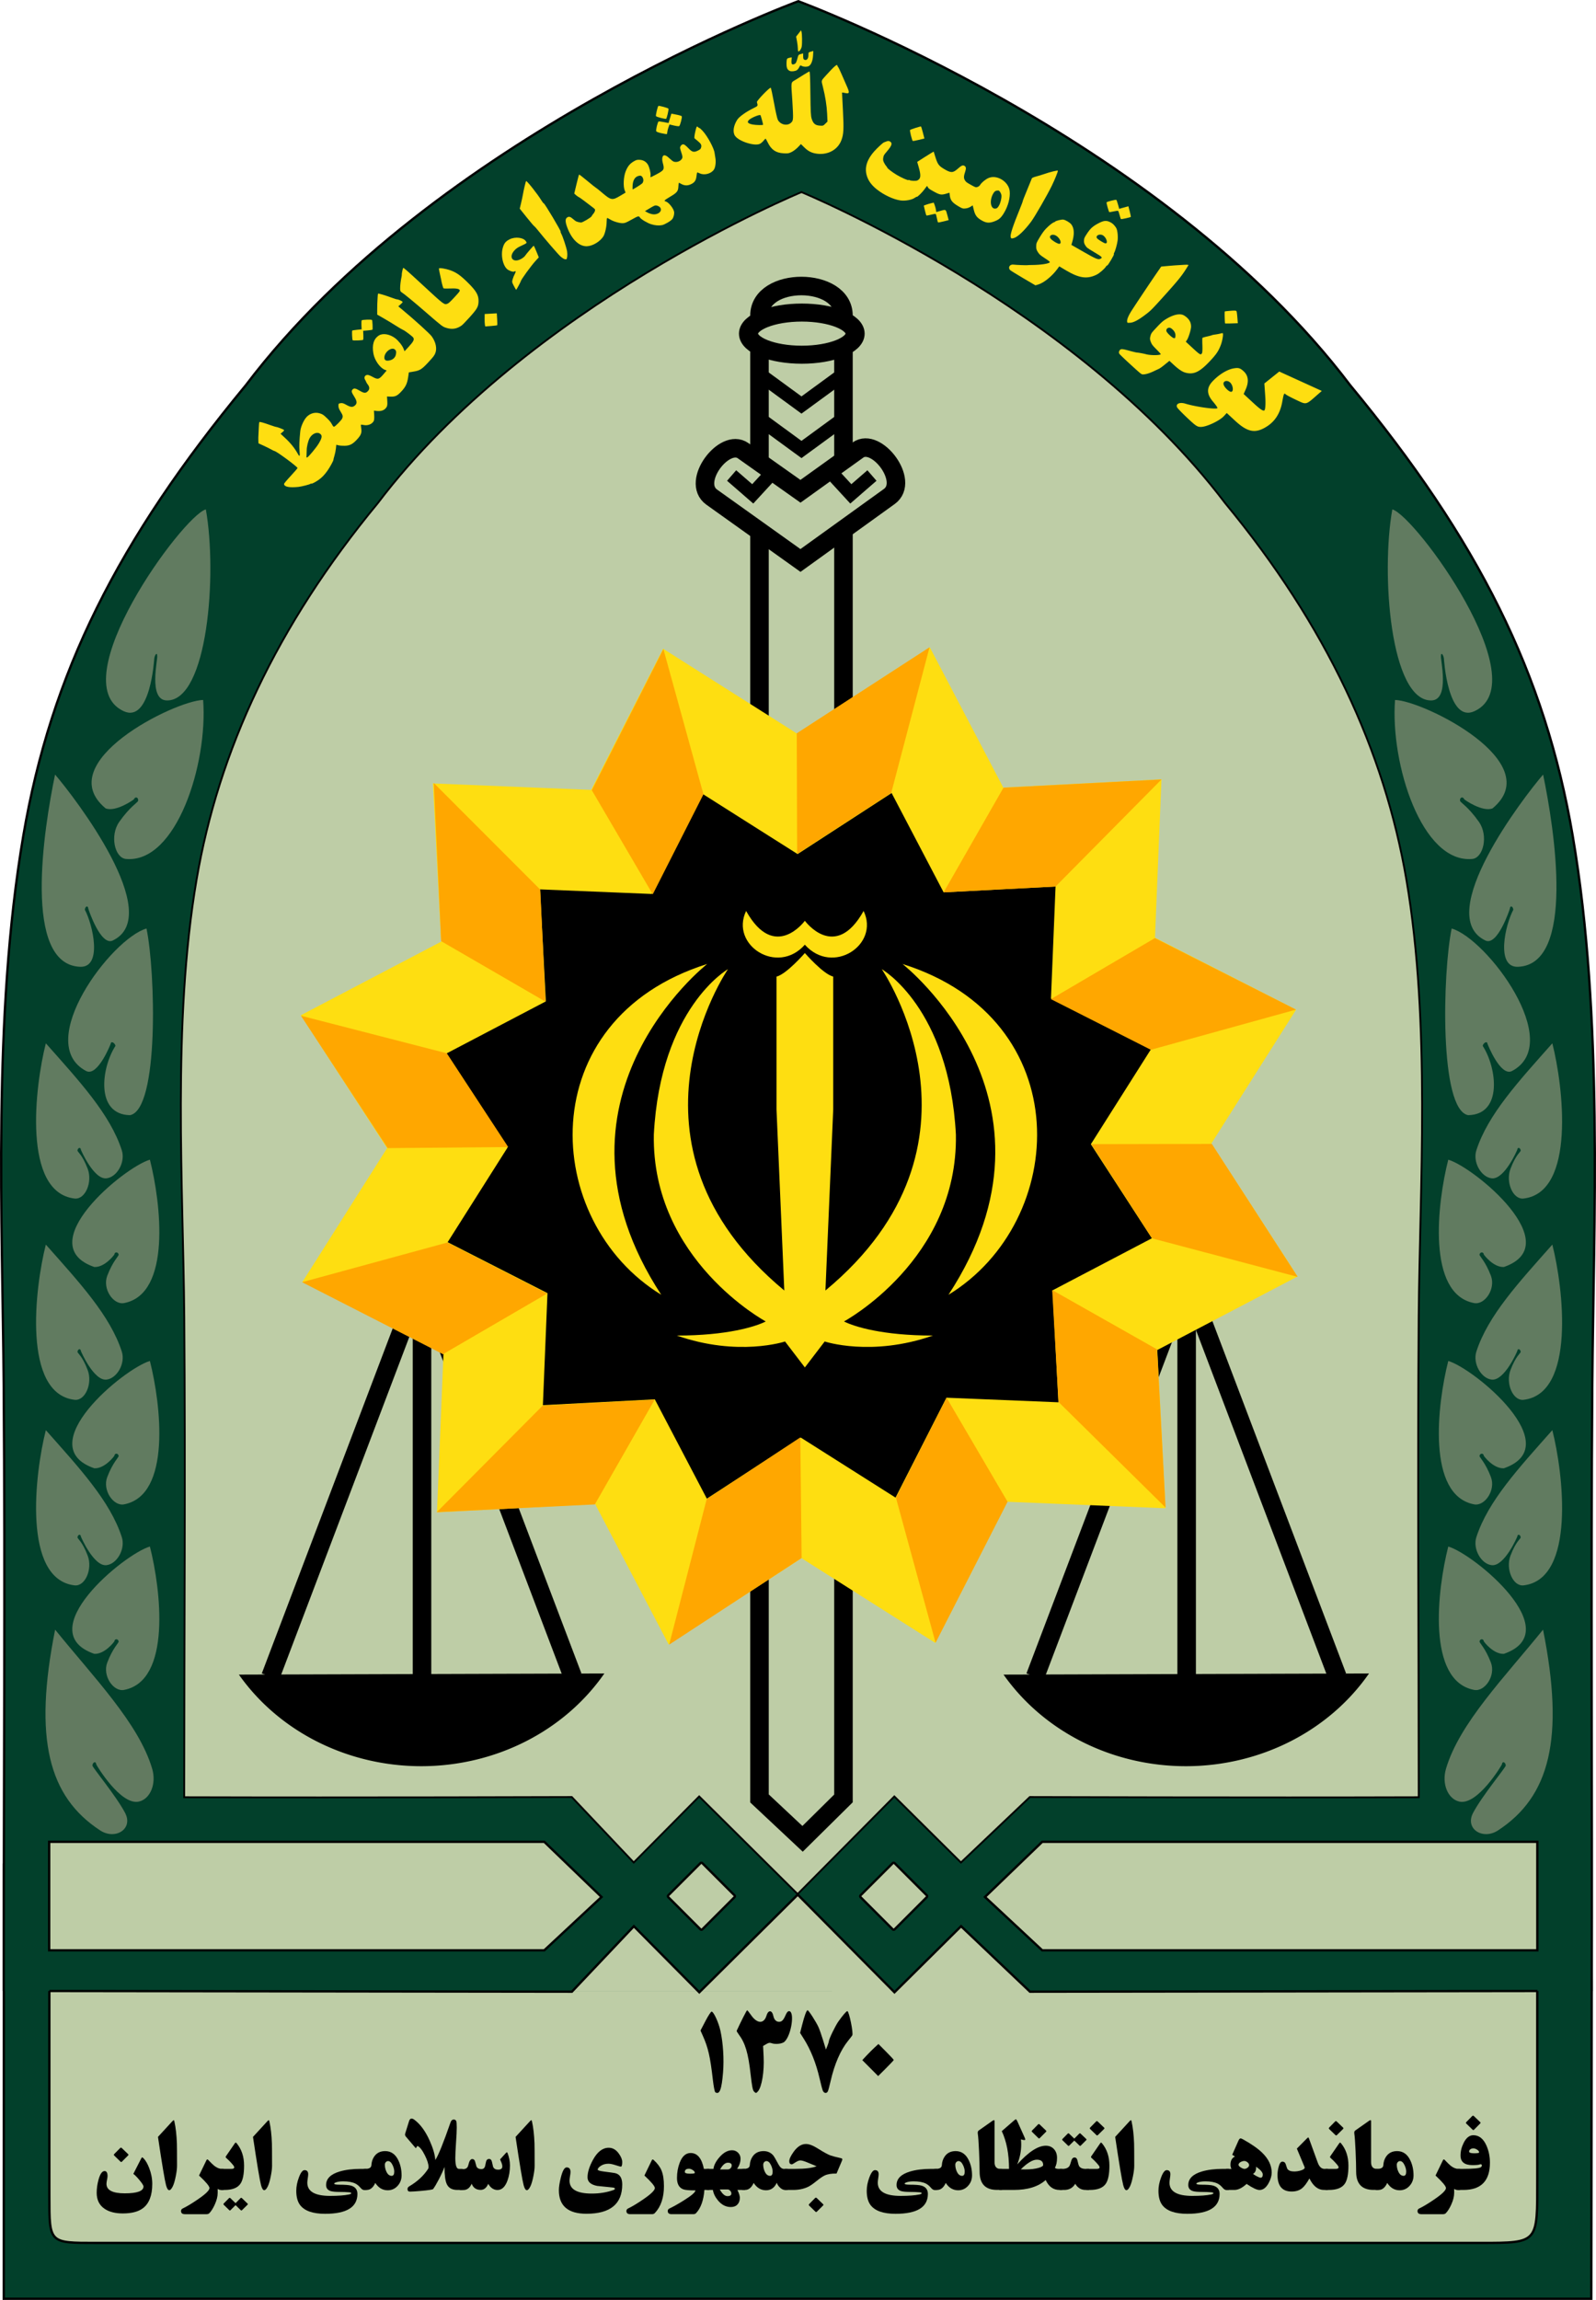 <svg xmlns="http://www.w3.org/2000/svg" width="688.966" height="992.353"><g transform="translate(-40.908 -35.078)"><path style="fill:#02402b;fill-opacity:1;stroke:#000;stroke-width:1;stroke-miterlimit:4;stroke-dasharray:none" d="M42.59 839.662h685.251l.191 54.577-.19 132.691H42.537Z"/><path style="fill:#becda6;fill-opacity:1;stroke:#000;stroke-width:1;stroke-miterlimit:4;stroke-opacity:1" d="M62.213 840.769H704.52v134.83c0 27.238.698 27.24-24.197 27.24h-597.8c-20.377 0-20.309.237-20.309-20.044z"/><path style="fill:#02402b;fill-opacity:1;stroke:#000;stroke-width:1px;stroke-linecap:butt;stroke-linejoin:miter;stroke-opacity:1" d="m62.22 894.149 225.566.29 26.75-28.25 28.25 28.5 42.5-42.125 41.75 42.125 28.75-28.5 29.75 28.25 219.07-.285m23.427.01c.247-87.88-.404-175.417.247-261.584.53-70.123 4.874-158.694-8.483-236.976-11.915-69.833-40.731-127.435-96.049-194.32C541.903 93.243 385.523 35.61 385.523 35.61S228.88 93.242 147.034 201.285C91.717 268.169 62.9 325.77 50.986 395.604c-13.358 78.282-9.013 166.853-8.483 236.976.651 86.167 0 173.667.01 261.546"/><path style="fill:#becda6;fill-opacity:1;stroke:#000;stroke-width:.793px;stroke-linecap:butt;stroke-linejoin:miter;stroke-opacity:1" d="M120.449 603.228c-.42-55.588-5.279-126.508 5.31-188.564 9.445-55.359 34.41-109.506 78.261-162.527 64.881-85.648 182.871-134.163 182.871-134.163s117.99 48.515 182.871 134.163c43.852 53.02 68.816 107.168 78.262 162.527 10.589 62.056 5.73 132.976 5.31 188.564-.516 68.307 0 137.67.015 207.31-71.013.224-167.871-.092-167.871-.092l-29.75 28.25-28.75-28.5-41.75 42.125-42.5-42.125-28.25 28.5-26.75-28.25s-91.258.315-167.299.091c.02-69.638.535-139.002.02-207.309z"/><path d="m869.353 829.746 78.684-207.263M999.852 829.746 921.17 622.483" style="fill:none;stroke:#000;stroke-width:8;stroke-linecap:butt;stroke-linejoin:miter;stroke-miterlimit:4;stroke-dasharray:none;stroke-opacity:1" transform="translate(-711.691 -71.214)"/><path style="fill:#becda6;fill-opacity:1;stroke:#000;stroke-width:1;stroke-miterlimit:4;stroke-dasharray:none;stroke-opacity:1" d="m329.409 852.85 13.87-13.87a.574.574 0 0 1 .814 0l13.87 13.87a.574.574 0 0 1 0 .814l-13.87 13.87a.574.574 0 0 1-.814 0l-13.87-13.87a.574.574 0 0 1 0-.814zM412.41 852.85l13.87-13.87a.574.574 0 0 1 .814 0l13.87 13.87a.574.574 0 0 1 0 .814l-13.87 13.87a.574.574 0 0 1-.814 0l-13.87-13.87a.574.574 0 0 1 0-.814z"/><path style="fill:#becda6;fill-opacity:1;fill-rule:evenodd;stroke:#000;stroke-width:1;stroke-linecap:round;stroke-miterlimit:4;stroke-dashoffset:0;stroke-opacity:1" d="M62.136 829.77h213.73l24.708 23.8-24.709 23.017H62.136ZM704.545 829.77h-213.73l-24.708 23.8 24.709 23.017h213.729z"/><path d="M64.705 738.237c-9.442 47.207-2.745 72.127 19.445 86.62 6.54 4.273 14.373-.636 10.783-7.512-3.842-7.361-14.216-19.765-14.142-20.506.153-1.517 1.537-2.015 1.68-.442.019.204 10.557 17.92 18.473 15.998 4.934-1.198 7.535-7.768 5.657-14.142-5.764-19.56-25.27-39.456-41.896-60.016z" style="fill:#627a60;fill-opacity:1;stroke:none"/><path d="M60.698 652.154c-4.75 18.59-10.157 64.31 12.388 66.964 4.64.546 7.848-7.103 5.68-12.811-2.396-6.304-4.474-7.322-4.409-7.911.133-1.206 1.34-1.602 1.464-.352.016.163 5.568 12.996 11.06 12.363 4.562-.526 8.247-7.017 6.61-12.086-5.023-15.555-18.304-29.817-32.793-46.167zM105.614 702.363c4.75 18.59 9.403 58.027-11.2 61.876-4.53.846-9.375-6.086-7.206-11.794 2.395-6.304 4.982-8.508 4.917-9.098-.133-1.206-1.72-1.348-1.845-.097-.016.163-4.178 5.677-8.687 5.408-27.62-9.586 12.784-43.008 24.021-46.295zM60.698 572.09c-4.75 18.59-10.157 64.311 12.388 66.965 4.64.546 7.848-7.104 5.68-12.812-2.396-6.304-4.474-7.321-4.409-7.91.133-1.207 1.34-1.603 1.464-.352.016.162 5.568 12.995 11.06 12.362 4.562-.525 8.247-7.016 6.61-12.086-5.023-15.554-18.303-29.817-32.793-46.167Z" style="fill:#617b60;fill-opacity:1;stroke:none"/><path style="fill:#617b60;fill-opacity:1;stroke:none" d="M105.614 622.3c4.75 18.59 9.403 58.026-11.2 61.875-4.53.846-9.375-6.085-7.206-11.793 2.395-6.304 4.982-8.51 4.917-9.099-.133-1.206-1.72-1.347-1.845-.097-.016.163-4.178 5.678-8.687 5.408-27.62-9.585 12.784-43.008 24.021-46.294zM60.698 485.241c-4.75 18.59-10.157 64.311 12.388 66.965 4.64.546 7.848-7.103 5.68-12.811-2.396-6.304-4.474-7.322-4.409-7.911.133-1.206 1.34-1.603 1.464-.352.016.163 5.568 12.996 11.06 12.363 4.562-.526 8.247-7.017 6.61-12.086-5.023-15.555-18.304-29.818-32.793-46.168zM105.614 535.45c4.75 18.59 9.403 58.027-11.2 61.876-4.53.846-9.375-6.085-7.206-11.793 2.395-6.304 4.982-8.509 4.917-9.099-.133-1.205-1.72-1.347-1.845-.097-.016.163-4.178 5.678-8.687 5.408-27.62-9.585 12.784-43.008 24.021-46.294zM64.678 369.286c-4.882 23.447-14.086 82.057 10.87 82.934 9.698.34 5.44-18.22 1.985-24.61.136-1.521 1.377-2.021 1.505-.444.017.206 5.316 16.202 10.523 13.727 22.777-10.825-16.552-61.958-24.883-71.607z"/><path style="fill:#617b60;fill-opacity:1;stroke:none" d="M104.149 435.71c3.901 18.76 5.436 78.188-7.13 80.535-15.062-.3-12.322-20.583-6.275-29.882-.133-1.206-1.89-2.28-2.015-1.03-.016.163-5.668 14.472-10.637 11.854-22.935-12.084 10.918-57.172 26.057-61.476zM128.595 337.096c2.088 27.56-11.555 70.564-33.32 68.6-4.785-.431-7.087-10.026-2.89-15.999 4.635-6.596 7.987-8.356 8.134-9.063.302-1.447-1.217-2.11-1.79-.691-.075.185-7.87 5.648-12.233 3.922-23.877-19.815 29.801-46.456 42.099-46.769zM129.765 254.858c4.993 27.868.79 82.534-16.77 82.447-8.318-.04-3.784-18.388-4.23-19.267.023-1.655-1.008-.54-1.26 1.14-.032.219-1.641 28.171-13.283 22.722-26.776-12.531 25.46-84.14 35.543-87.042z"/><path style="fill:#627a60;fill-opacity:1;stroke:none" d="M707.013 738.237c9.441 47.207 2.744 72.127-19.446 86.62-6.54 4.273-14.372-.636-10.783-7.512 3.842-7.361 14.217-19.765 14.142-20.506-.152-1.517-1.536-2.015-1.68-.442-.018.204-10.557 17.92-18.472 15.998-4.934-1.198-7.536-7.768-5.657-14.142 5.764-19.56 25.27-39.456 41.896-60.016z"/><path style="fill:#617b60;fill-opacity:1;stroke:none" d="M711.02 652.154c4.75 18.59 10.156 64.31-12.389 66.964-4.639.546-7.847-7.103-5.679-12.811 2.395-6.304 4.473-7.322 4.408-7.911-.132-1.206-1.339-1.602-1.463-.352-.016.163-5.568 12.996-11.061 12.363-4.562-.526-8.246-7.017-6.61-12.086 5.024-15.555 18.304-29.817 32.794-46.167zM666.103 702.363c-4.75 18.59-9.403 58.027 11.2 61.876 4.53.846 9.375-6.086 7.207-11.794-2.395-6.304-4.982-8.508-4.917-9.098.132-1.206 1.72-1.348 1.845-.097.016.163 4.177 5.677 8.686 5.408 27.62-9.586-12.784-43.008-24.021-46.295zM711.02 572.09c4.75 18.59 10.156 64.311-12.389 66.965-4.639.546-7.847-7.104-5.679-12.812 2.395-6.304 4.473-7.321 4.408-7.91-.132-1.207-1.339-1.603-1.463-.352-.016.162-5.568 12.995-11.061 12.362-4.562-.525-8.246-7.016-6.61-12.086 5.024-15.554 18.304-29.817 32.794-46.167z"/><path d="M666.103 622.3c-4.75 18.59-9.403 58.026 11.2 61.875 4.53.846 9.375-6.085 7.207-11.793-2.395-6.304-4.982-8.51-4.917-9.099.132-1.206 1.72-1.347 1.845-.097.016.163 4.177 5.678 8.686 5.408 27.62-9.585-12.784-43.008-24.021-46.294zM711.02 485.241c4.75 18.59 10.156 64.311-12.389 66.965-4.639.546-7.847-7.103-5.679-12.811 2.395-6.304 4.473-7.322 4.408-7.911-.132-1.206-1.339-1.603-1.463-.352-.016.163-5.568 12.996-11.061 12.363-4.562-.526-8.246-7.017-6.61-12.086 5.024-15.555 18.304-29.818 32.794-46.168zM666.103 535.45c-4.75 18.59-9.403 58.027 11.2 61.876 4.53.846 9.375-6.085 7.207-11.793-2.395-6.304-4.982-8.509-4.917-9.099.132-1.205 1.72-1.347 1.845-.097.016.163 4.177 5.678 8.686 5.408 27.62-9.585-12.784-43.008-24.021-46.294zM707.04 369.286c4.882 23.447 14.086 82.057-10.87 82.934-9.698.34-5.44-18.22-1.986-24.61-.136-1.521-1.376-2.021-1.504-.444-.017.206-5.316 16.202-10.523 13.727-22.778-10.825 16.552-61.958 24.882-71.607z" style="fill:#617b60;fill-opacity:1;stroke:none"/><path d="M667.569 435.71c-3.902 18.76-5.437 78.188 7.13 80.535 15.061-.3 12.321-20.583 6.275-29.882.132-1.206 1.89-2.28 2.014-1.03.016.163 5.668 14.472 10.637 11.854 22.936-12.084-10.918-57.172-26.056-61.476zM643.123 337.096c-2.088 27.56 11.554 70.564 33.32 68.6 4.784-.431 7.086-10.026 2.89-15.999-4.636-6.596-7.987-8.356-8.135-9.063-.302-1.447 1.218-2.11 1.79-.691.075.185 7.87 5.648 12.233 3.922 23.878-19.815-29.8-46.456-42.098-46.769zM641.952 254.858c-4.993 27.868-.79 82.534 16.77 82.447 8.319-.04 3.784-18.388 4.23-19.267-.023-1.655 1.009-.54 1.26 1.14.033.219 1.641 28.171 13.284 22.722 26.775-12.531-25.461-84.14-35.544-87.042z" style="fill:#617b60;fill-opacity:1;stroke:none"/><path style="fill:none;stroke:#000;stroke-width:8;stroke-miterlimit:4;stroke-dasharray:none;stroke-opacity:1" d="M368.768 171.227c0-17.036 36.246-16.932 36.246 0v639.825l-17.643 17.435-18.603-17.435z"/><path style="fill:#000;fill-opacity:1;stroke:none" d="M1014.76 826.246a98.834 87.32 0 0 1-82.708 39.963 98.834 87.32 0 0 1-83.007-39.477" transform="matrix(.952 0 0 1.001 -664.256 -69.932)"/><path style="fill:none;stroke:#000;stroke-width:8;stroke-linecap:butt;stroke-linejoin:miter;stroke-miterlimit:4;stroke-dasharray:none;stroke-opacity:1" d="M223.082 770.047v-213.02"/><path style="fill:none;stroke:#000;stroke-width:8;stroke-linecap:butt;stroke-linejoin:miter;stroke-miterlimit:4;stroke-dasharray:none;stroke-opacity:1" d="m869.353 829.746 78.684-207.263M999.852 829.746 921.17 622.483" transform="translate(-381.606 -71.214)"/><path d="M553.167 770.047v-213.02" style="fill:none;stroke:#000;stroke-width:8;stroke-linecap:butt;stroke-linejoin:miter;stroke-miterlimit:4;stroke-dasharray:none;stroke-opacity:1"/><path d="M6191.294 2128.467c-.696-1.104-5.307-9.589-10.247-18.856-4.94-9.267-9.055-16.938-9.146-17.046-.091-.109-9.927.23-21.859.754-11.931.523-21.812.832-21.957.687-.145-.146-.021-6.984.275-15.197.297-8.213.598-18.024.67-21.804l.129-6.872-19.23-9.862c-10.577-5.424-19.286-9.918-19.354-9.986-.068-.068 4.699-7.823 10.593-17.233s11.076-17.845 11.514-18.745c.777-1.593.73-1.75-1.76-5.884-1.407-2.336-6.605-10.468-11.55-18.071-4.947-7.603-8.994-13.993-8.994-14.2 0-.208 8.485-4.85 18.856-10.317l18.855-9.94-.06-8.794c-.033-4.837-.365-14.744-.739-22.015-.373-7.271-.563-13.336-.42-13.478.142-.143 8.658.106 18.925.55 10.267.445 20.154.81 21.972.813h3.304l4.645-8.96c11.475-22.137 14.978-28.628 15.568-28.855.349-.134 8.628 4.74 18.398 10.83l17.763 11.073 1.673-.801c.92-.441 8.172-4.881 16.115-9.867 18.35-11.518 19.495-12.18 20.056-11.604.46.472 7.876 14.258 15.74 29.26 2.284 4.358 4.45 8.039 4.812 8.178.363.14 10.25-.238 21.97-.839 11.722-.6 21.42-.983 21.553-.85.133.132-.028 7.173-.356 15.646-.329 8.473-.593 18.415-.587 22.092l.01 6.687 19.247 9.813c12.744 6.498 19.12 10.022 18.87 10.431-.206.34-5.376 8.5-11.487 18.133-10.006 15.773-11.06 17.652-10.592 18.882.285.752 5.363 9.04 11.282 18.418 5.92 9.378 10.786 17.25 10.814 17.491.078.68-4.988 3.572-21.838 12.463-8.532 4.502-15.71 8.362-15.952 8.577-.242.216-.072 6.862.378 14.77.45 7.907.98 17.725 1.178 21.817l.359 7.44-9.831-.35a3024.37 3024.37 0 0 0-22.134-.676l-12.303-.327-9.847 19.18c-5.416 10.548-9.904 19.253-9.972 19.344-.068.091-8.449-5.05-18.622-11.426l-18.497-11.592-2.901 1.638c-1.596.9-9.77 6.102-18.166 11.56-8.396 5.457-15.398 9.922-15.562 9.922-.162 0-.865-.902-1.56-2.006z" style="fill:#000;fill-opacity:1;stroke:none" transform="matrix(1.169 0 0 1.169 -6890.275 -1797.8)"/><path style="fill:#fede11;fill-opacity:1;stroke:none" d="M6750.656 1007.719 6349.563 1268l-403.938-255.813-217.188 425.938-477.718-19.531 24.875 477.469-423.5 221.906 260.281 401.094L4856.594 2923l425.937 217.188-19.562 477.718 477.468-24.875 221.938 423.5 401.063-260.281 403.937 255.781 217.188-425.937 477.718 19.562-24.875-477.5 423.5-221.906-260.281-401.063 255.813-403.937-425.938-217.188 19.531-477.75-477.468 24.907zm-115.25 439.843 157.032 299.688 337.874-17.594-13.843 338.031 301.406 153.688-181 285.844L7421.063 2791l-299.688 157.031 17.594 337.875-338.032-13.844-153.687 301.407-285.844-181-283.781 184.187-157.063-299.687-337.843 17.625 13.843-338.063-301.406-153.687 181-285.813-184.187-283.812 299.687-157.032-17.625-337.875 338.063 13.844 153.687-301.406 285.813 181z" transform="matrix(.143 0 0 .143 -523.062 170.248)"/><path style="fill:#ffa700;fill-opacity:1;stroke:none" d="m6973.133 1431.371 476.944-24.748-319.796 323.083-337.86 17.547zM5739.505 3594.038l-477.145 23.381 319.838-321.631 337.85-17.728zM6349.044 1267.41l400.847-259.634-115.707 439.618-283.946 183.934zM6363.738 3755.689 5963.89 4017.1l113.333-439.202 282.525-186.109zM5730.422 1439.156l216.063-425.916 120.905 438.217-153.043 301.72zM7602.122 2506.328l259.137 401.168-439.475-116.252-183.581-284.173zM6985.456 3585.958l-217.35 425.41-119.625-437.53 152.88-301.802zM5275.577 1894.529l-22.122-477.073 321.317 321.57 15.686 337.951zM7436.915 3126.37l25.41 477.041-322.989-318.466-19.164-337.772zM5114.152 2518.949l-261.82-399.423 440.244 113.304 185.482 282.937zM5281.054 3140.73l-425.315-217.244 438.55-119.688 301.295 153.879zM7430.151 1885.27l426.06 215.777-438.135 121.199-301.822-152.84z" transform="matrix(.143 0 0 .143 -523.062 170.248)"/><path transform="matrix(.952 0 0 1.001 -334.17 -69.932)" d="M1014.76 826.246a98.834 87.32 0 0 1-82.708 39.963 98.834 87.32 0 0 1-83.007-39.477" style="fill:#000;fill-opacity:1;stroke:none"/><g style="fill:#fede11;fill-opacity:1"><path style="fill:#fede11;fill-opacity:1" d="M296.694 47.667s156 122.002 41.333 297.335c108-66 117.334-247.502-41.333-297.335zM208.861 30.334c-24.834 28-67.5.166-52.833-30.334 25.667 46 52.833 8.833 52.833 8.833S236.027 46 261.694 0c14.667 30.5-27.999 58.334-52.833 30.334z" transform="matrix(.48 0 0 .48 288.1 428.133)"/><path style="fill:#fede11;fill-opacity:1" d="m208.861 410.336-17.833-23.334s-41.999 14-97.333-5.333c45.333 0 70.667-8.001 80-12.667 0 0-102.667-55.333-100.667-168 6-114 66.667-148.667 66.667-148.667s-108 157.333 50.666 288.831l-7-162.666V59c9-2.167 25.5-21.167 25.5-21.167s16.5 19 25.5 21.167v119.5l-7 162.666c158.666-131.498 50.666-288.831 50.666-288.831s60.667 34.667 66.667 148.667c2 112.667-100.667 168-100.667 168 9.333 4.666 34.667 12.667 80 12.667-55.334 19.333-97.333 5.333-97.333 5.333z" transform="matrix(.48 0 0 .48 288.1 428.133)"/><path style="fill:#fede11;fill-opacity:1" d="M121.028 47.667s-156 122.002-41.333 297.335c-108-66-117.334-247.502 41.333-297.335Z" transform="matrix(.48 0 0 .48 288.1 428.133)"/></g><ellipse style="fill:#becda6;fill-opacity:1;stroke:#000;stroke-width:9.438;stroke-linecap:round;stroke-miterlimit:4;stroke-dasharray:none;stroke-dashoffset:0;stroke-opacity:1" transform="matrix(.872 0 0 .824 -567.255 -21.972)" cx="1094.368" cy="243.94" rx="26.388" ry="11.035"/><path d="M1120.551 300.502c7.966-5.834 22.686 13.453 13.57 20.016l-38.34 27.604-38.341-27.355c-9.101-6.582 5.508-25.716 13.57-20.015l24.77 17.516z" style="fill:#becda6;fill-opacity:1;stroke:#000;stroke-width:8;stroke-linecap:butt;stroke-linejoin:miter;stroke-miterlimit:4;stroke-dasharray:none;stroke-opacity:1" transform="translate(-709.324 -71.214)"/><path d="m1066.061 311.469 9.116 7.916 8.276-8.996M1126.633 311.469l-9.116 7.916-8.276-8.996" style="fill:none;stroke:#000;stroke-width:6;stroke-linecap:butt;stroke-linejoin:miter;stroke-miterlimit:4;stroke-dasharray:none;stroke-opacity:1" transform="translate(-709.324 -71.214)"/><path d="m404.283 216.308-17.392 12.714-17.392-12.714M404.283 197.117l-17.392 12.714-17.392-12.714" style="fill:none;stroke:#000;stroke-width:6;stroke-linecap:butt;stroke-linejoin:miter;stroke-miterlimit:4;stroke-dasharray:none;stroke-opacity:1"/><path d="M-479.067-1260.206c-6.776-2.735-3.33-10.797 6.648-15.555 17.69-8.437 49.668-30.609 49.668-34.44 0-.952-6.412-2.476-14.249-3.385-18.304-2.123-26.491-10.521-26.395-27.073.101-17.393 4.945-34.751 12.439-44.576 5.634-7.387 8.569-8.875 17.505-8.875 12.087 0 20.722 7.536 25.87 22.574l2.955 8.637h23.958c17.867 0 24.273-.944 25.197-3.716.696-2.088-6.503-11.006-16.431-20.355l-17.67-16.639 2.66-17.641 2.66-17.641 41.481-13.68 41.482-13.681-1.162 10.966c-3.07 28.979-2.003 27.35-22.049 33.676-10.087 3.183-19.833 5.788-21.656 5.788-4.622 0-4.342.908 4.658 15.1 11.206 17.67 14.504 35.044 9.97 52.523-6.446 24.849-18.787 32.796-50.93 32.796h-21.295v8.113c0 10.987-9.257 34.617-16.64 42.476-5.502 5.856-8.13 6.387-30.65 6.191-13.547-.118-26.158-.83-28.024-1.583zm54.824-90.26c2.442-3.952-6.38-11.076-13.714-11.076-7.654 0-11.87 7.513-6.223 11.089 4.99 3.16 17.98 3.151 19.937-.014zM-625.888-1260.384c-1.9-.425-3.152-1.477-3.736-3.138-1.83-5.205-.447-6.69 12.406-13.323 6.648-3.43 12.81-6.884 13.693-7.676 1.744-1.564 10.683-7.223 14.587-9.234 7.416-3.82 20.122-15.563 20.122-18.595 0-.373-5.408-.912-12.02-1.197-10.483-.453-12.693-.85-17.297-3.102-4.353-2.13-5.736-3.45-7.891-7.537-2.532-4.8-2.61-5.416-2.533-19.827.065-12.04.471-16.298 2.131-22.354 4.07-14.847 10.548-24.872 18.114-28.033 1.88-.786 6.036-1.429 9.235-1.429 7.021 0 12.696 2.466 17.028 7.4 3.723 4.24 10.223 17.843 11.076 23.18l.634 3.964h17.512c18.935 0 20.332-.367 19.162-5.03-.322-1.283-4.659-6.39-9.637-11.347-4.978-4.957-9.05-9.485-9.05-10.06 0-.577 2.158-4.182 4.797-8.013 2.639-3.83 4.798-7.261 4.798-7.625 0-.363 1.703-2.72 3.784-5.24 2.081-2.518 4.707-6.072 5.835-7.898 1.129-1.826 2.34-3.32 2.693-3.32 2.018 0 9.3 11.04 12.34 18.712 4.497 11.345 5.55 18.084 5.467 35.023-.14 28.9-4.802 40.447-19.325 47.856-5.3 2.703-13.487 3.96-25.8 3.96h-10.815l-.468 3.119c-.258 1.715-.966 6.572-1.574 10.794-.607 4.223-1.657 8.972-2.332 10.556-.675 1.583-2.62 6.317-4.323 10.52-3.223 7.957-6.93 14.029-10.568 17.307-2.012 1.813-3.597 1.927-28.659 2.072-14.59.084-27.814-.134-29.386-.485zm54.677-90.71c1.734-1.268 1.74-1.429.131-3.883-2.684-4.097-7.175-6.3-12.848-6.304-3.811 0-5.52.477-7.015 1.973-2.641 2.641-2.142 6.711 1.017 8.302 3.308 1.665 16.402 1.604 18.715-.087zM-527.795-1443.921c-4.09-4.183-7.415-7.92-7.39-8.303.026-.384 3.242-4.12 7.147-8.304 5.973-6.397 7.394-7.464 8.948-6.717 1.016.49 5.18 3.982 9.255 7.762l7.407 6.874-8.333 8.24c-4.583 4.531-8.617 8.197-8.965 8.146-.348-.05-3.979-3.515-8.069-7.698zM-656.36-1314.507c-2.795-2.16-5.393-8.708-7.328-18.471-1.865-9.407-10.955-66.787-14.093-88.958l-1.59-11.235 7.54-8.353c4.147-4.595 9.267-10.156 11.378-12.359a8437.06 8437.06 0 0 0 9.482-9.918c4.841-5.073 7.31-6.953 7.31-5.565 0 .192.454 2.675 1.01 5.518 3.193 16.368 3.97 27.58 4.462 64.387.44 32.877.287 39.462-1.11 47.977-3.22 19.624-6.7 30.022-11.735 35.058-3.585 3.586-3.301 3.484-5.326 1.92z" style="fill:#fede11;fill-opacity:1;fill-rule:evenodd;stroke:none" transform="rotate(42.742 -422.176 802.813) scale(.231)"/><path d="M-879.376-1260.382c-6.626-1.484-6.677-9.431-.078-12.189 4.03-1.683 22.883-11.918 23.552-12.785.264-.342 3.287-2.306 6.717-4.366 14.445-8.67 26.868-18.844 26.868-22.003 0-1.001-2.793-1.424-12.036-1.823-10.758-.465-12.611-.81-17.453-3.258-4.46-2.255-5.935-3.67-8.354-8.016-2.862-5.14-2.938-5.603-2.913-17.752.018-8.555.576-14.885 1.778-20.15 1.87-8.191 5.009-16.462 7.035-18.54.68-.698 1.237-1.679 1.237-2.18 0-1.74 8.17-9.796 11.244-11.087 4.02-1.69 13.851-1.663 17.947.048 8.768 3.663 14.926 13.208 18.847 29.21l1.022 4.168 26.086-.431c27.664-.458 32.243-1.108 34.753-4.94 2.992-4.565 1.76-4.94-16.133-4.911-15.815.025-16.751-.08-21.33-2.399-3.602-1.824-5.341-3.487-7.024-6.716-2.042-3.92-2.194-5.165-1.76-14.368.565-11.977 2.333-17.59 8.882-28.2 5.795-9.387 9.82-12.307 17.754-12.881 4.302-.311 7.084.117 11.504 1.77 4.962 1.855 6.59 3.122 10.93 8.511 2.804 3.483 6.261 9.104 7.681 12.493 2.982 7.115 6.258 19.291 6.258 23.259 0 1.498.432 2.725.96 2.725.59 0 .959 4.797.959 12.474 0 7.676-.37 12.474-.96 12.474-.527 0-.96 1.158-.96 2.573 0 5.404-4.14 17.811-7.733 23.176-11.042 16.483-24.997 22.229-53.993 22.229h-14.79l-.68 6.907c-1.598 16.216-8.588 35.09-15.95 43.068l-3.913 4.24-26.555.153c-14.605.084-27.835-.133-29.399-.483zm54.69-90.731c4.465-3.265-4.586-10.172-13.33-10.172-8.13 0-12.562 7.289-6.131 10.084 4.16 1.808 17.029 1.866 19.461.088zm74.095-45.32c6.624-1.776-2.731-10.91-11.173-10.91-7.286 0-12.401 8.184-6.579 10.525 2.466.99 14.515 1.252 17.752.384zM-781.297-1457.688c-3.562-3.384-6.477-6.635-6.477-7.224 0-1.411 12.05-13.438 13.464-13.438.603 0 3.871 2.665 7.264 5.922l6.167 5.923 6.295-6.547 6.295-6.548 7.125 7.078c3.919 3.893 7.125 7.438 7.125 7.88 0 1.115-12.728 13.103-13.946 13.134-.546.014-3.338-2.35-6.204-5.252-2.867-2.903-5.799-5.278-6.516-5.278-.717 0-3.793 2.375-6.836 5.278-3.043 2.902-5.926 5.266-6.406 5.252-.48-.014-3.787-2.795-7.35-6.18zM-910.902-1315.034c-3.382-3.738-7-19.944-12.251-54.887-1.23-8.18-2.494-15.089-2.81-15.353-.317-.264-1.991-10.411-3.721-22.55-1.73-12.138-3.327-22.737-3.547-23.555-.235-.871 1.922-3.846 5.22-7.196 3.09-3.141 7.796-8.302 10.456-11.469 7.998-9.52 18.605-19.927 19.419-19.052 1.12 1.205 3.617 17.348 4.726 30.567 1.648 19.651 2.3 66.989 1.083 78.683-2.136 20.528-7.005 37.911-12.145 43.364-3.436 3.645-4.27 3.833-6.43 1.448zM-1175.247-1262.52c-13.83-1.796-23.62-6.093-31.457-13.806-10.732-10.561-14.185-25.728-10.4-45.68 1.61-8.483 5.768-22.522 7.196-24.295.474-.589 1.987-2.474 3.361-4.19 1.907-2.379 3.247-3.118 5.655-3.118 5.916 0 7.107 4.68 4.734 18.61-1.626 9.548-1.624 10.126.036 14.473 1.324 3.467 2.771 5.19 6.172 7.35 2.444 1.553 5.522 3.088 6.842 3.413 1.319.324 2.624.93 2.9 1.345.886 1.335 12.641 2.772 22.728 2.78 10.74.01 24.268-1.658 24.268-2.988 0-.464.756-.848 1.68-.853 3.127-.017 11.597-4.617 13.307-7.226 3.984-6.08 1.413-11.484-11.017-23.153l-7.328-6.88 6.11-12.311c3.362-6.771 7.17-14.166 8.462-16.432l2.35-4.12 7.41 6.678c11.32 10.206 14.608 11.638 26.715 11.638 14.948 0 18.23-2.067 21.942-13.815 2.8-8.862 4.45-11.133 8.093-11.133 3.464 0 5.44 2.42 6.674 8.171 1.993 9.294 3.66 12.46 7.774 14.774 3.49 1.96 4.888 2.14 14.463 1.847 10.247-.313 10.678-.414 12.914-3.016 1.451-1.688 2.314-3.893 2.314-5.912 0-5.22 3.35-14.462 7.089-19.555 10.318-14.057 36.48-13.46 47.322 1.08 7.19 9.643 11.798 25.432 11.798 40.423 0 11.567-1.568 16.46-7.693 24.01-6.6 8.136-11.785 10.571-22.533 10.585-9.897.013-14.931-2.227-22.544-10.031l-5.688-5.832-1.957 3.836c-2.163 4.24-4.8 7.058-9.152 9.779-2.334 1.46-4.694 1.79-12.474 1.75-12.926-.067-18.235-2.246-23.944-9.828l-2.747-3.647-4.406 4.77c-6.607 7.15-9.21 8.147-22.412 8.588-9.203.307-11.723.092-13.64-1.164-1.293-.847-2.519-1.54-2.723-1.54-.204 0-.63 3.346-.947 7.436-.58 7.479-3.948 20.39-5.32 20.39-.405 0-1.469 1.66-2.364 3.69-2.745 6.222-12.535 14.705-21.035 18.226-12.332 5.11-31.738 7.062-48.528 4.882zm212.533-84.54c1.815-1.704 2.221-3.08 2.221-7.525 0-6.058-2.659-14.823-5.86-19.32-2.27-3.186-7.9-6.078-9.775-5.02-4.174 2.356-5.475 4.625-5.475 9.55 0 15.922 11.382 29.369 18.89 22.316z" style="fill:#fede11;fill-opacity:1;fill-rule:evenodd;stroke:none" transform="rotate(30.751 -657.245 1163.044) scale(.227)"/><path d="m-1076.862-1275.014-6.501-6.771 2.82-3.527c1.553-1.94 4.557-5.206 6.677-7.257l3.855-3.73 3.893 3.083c2.142 1.696 5.151 4.61 6.69 6.475l2.795 3.392 6.15-6.491c7.122-7.517 6.417-7.581 15.647 1.43l6.258 6.108-6.978 7.027c-3.838 3.865-7.475 7.036-8.083 7.047-.607.01-3.349-2.571-6.092-5.738-2.743-3.166-5.498-5.757-6.122-5.757-.624 0-3.698 2.59-6.832 5.757-3.133 3.167-6.142 5.75-6.687 5.74-.544-.01-3.915-3.064-7.49-6.788zM-1172.338-1383.617c-3.813-3.839-6.932-7.54-6.932-8.226 0-1.307 13.423-16.459 14.582-16.46.368 0 4.371 3.669 8.896 8.153l8.227 8.154-7.772 7.679c-4.275 4.224-8.29 7.68-8.92 7.68-.632 0-4.268-3.142-8.08-6.98z" style="fill:#fede11;fill-opacity:1;fill-rule:evenodd;stroke:none" transform="rotate(30.751 -657.245 1163.044) scale(.227)"/><path d="M-1318.572-1314.319c-6.79-1.34-11.99-4.236-17.667-9.837l-5.413-5.342-4.92 5.155c-2.706 2.835-7.293 6.316-10.194 7.735-4.752 2.325-6.055 2.537-13.176 2.146-12.586-.69-20.107-5.872-25.833-17.797-1.584-3.298-3.163-5.997-3.51-5.997-.345 0-1.832 1.509-3.303 3.353-1.471 1.844-4.04 4.058-5.708 4.92-8.52 4.407-34.662-3.93-40.776-13.002-4.013-5.955-2.559-16.41 3.62-26.04 3.243-5.052 13.975-12.757 26.153-18.775 7.976-3.94 7.781-3.612 5.906-9.984-.624-2.121 21.22-24.753 22.58-23.393.558.559 2.965 11.72 5.349 24.804 2.491 13.68 5.12 25.333 6.187 27.422 3.994 7.83 15.123 10.411 21.257 4.93 2.652-2.37 3.116-3.494 3.464-8.396.22-3.113-.287-15.812-1.128-28.22-2.187-32.265-2.854-28.44 5.907-33.868 4.09-2.534 10.46-6.508 14.154-8.832 3.694-2.325 7.216-4.244 7.827-4.267.815-.03 1.224 9.48 1.534 35.703.363 30.704.662 36.51 2.121 41.19 2.433 7.8 5.726 10.634 12.967 11.158 5.558.402 5.852.303 9.259-3.103l3.518-3.518-.57-12.669c-.595-13.26-2.97-28.253-7-44.186-2.692-10.645-3.12-9.141 5.225-18.379 13.217-14.631 18.374-19.094 18.374-15.9 0 .49.541 1.46 1.203 2.158s3.33 6.234 5.93 12.303c2.6 6.07 6.09 14.058 7.758 17.752 5.634 12.484 5.228 14.148-2.993 12.267-2.322-.531-4.222-.683-4.222-.338 0 .346.654 13.3 1.453 28.788 1.582 30.68 1.171 38.723-2.475 48.47-6.182 16.52-23.736 25.363-42.858 21.59zm-84.716-46.726c-.032-1.392-3.582-14.429-4.203-15.433-1.02-1.651-14.677 3.861-18.57 7.495-3.995 3.73-2.223 6.065 5.802 7.65 5.19 1.026 16.992 1.225 16.97.288zM-1359.612-1448.503c-4.616-2.007-5.896-5.533-5.435-14.974.242-4.981.892-5.831 5.035-6.592l3.439-.632-.438 5.276c-.49 5.907.875 7.395 5.04 5.496 2.172-.989 3.13-3.048 5.241-11.262.881-3.429 1.44-3.993 4.852-4.904l3.856-1.03v4.632c0 3.441.431 4.852 1.679 5.494 3.898 2.005 6.957-1.292 6.957-7.498 0-4.364.047-4.429 3.955-5.472l3.956-1.056-.429 7.403c-.498 8.613-3.323 15.49-7.062 17.194-3.291 1.5-8.023 1.384-11.2-.274-2.553-1.331-2.67-1.276-4.222 1.997-.879 1.851-2.596 4.02-3.816 4.82-2.712 1.777-8.804 2.515-11.408 1.382zM-1346.658-1484.983c0-2.592-.636-8.037-1.414-12.1l-1.413-7.386 4.045-5.18 4.046-5.18.725 2.647c.971 3.54 1.178 18.927.322 23.886-.66 3.826-3.481 8.027-5.389 8.027-.507 0-.922-2.121-.922-4.714z" style="fill:#fede11;fill-opacity:1;fill-rule:evenodd;stroke:none" transform="matrix(.265 0 0 .265 742.192 449.561)"/><path d="M-1652.374-1278.255c-5.626-2.07-10.744-5.725-15.687-11.202-4.72-5.23-11.063-16.935-11.09-20.465-.029-3.813-1.066-4.139-14.378-4.515-10.886-.307-13.568-.69-16.799-2.397-5.125-2.708-13.117-11.29-16.224-17.423-1.382-2.727-2.906-4.958-3.387-4.958-.48 0-2.424 2.55-4.318 5.669-4.467 7.354-13.404 16.67-18.337 19.117-9.535 4.727-24.354 4.853-33.355.283-12.48-6.338-17.694-24.118-13.653-46.562 1.886-10.471 4.46-15.286 8.422-15.75 4.344-.506 6.194 1.297 8.42 8.206 1.934 6.004 2.81 7.229 8.61 12.028 1.84 1.524 20.293 1.608 22.18.102.742-.591 2.915-1.58 4.83-2.195 1.915-.617 4.276-1.998 5.246-3.07 1.657-1.832 1.671-2.192.232-5.961-4.47-11.71-11.699-29.022-12.293-29.44-.908-.64-4.246-9.532-3.763-10.024.208-.212 5.662-5.816 12.12-12.453 6.457-6.637 12.08-12.067 12.494-12.067.414 0 3.52 7.88 6.903 17.512 3.383 9.631 6.427 17.727 6.766 17.991.338.264 2.453 5.877 4.7 12.474 7.074 20.777 8.538 22.061 25.161 22.066h11.152l.627-3.917c1.314-8.221 10.754-22.349 19.184-28.71 7.352-5.549 13.07-7.674 20.65-7.674 5.669 0 7.047.38 11.08 3.052 5.285 3.5 8.143 8.688 8.176 14.839.027 5.007-3.203 15.614-5.734 18.831-1.057 1.344-1.922 2.635-1.922 2.87 0 .235 5.274.67 11.72.967 16.019.738 17.032.137 20.422-12.111 1.58-5.708 4.95-10.216 7.636-10.216 2.67 0 4.9 3.335 6.717 10.046.982 3.629 2.473 7.42 3.314 8.427 3.5 4.189 9.944 5.708 14.81 3.49 2.81-1.28 3.877-3.438 5.428-10.977.647-3.14 1.568-6.455 2.05-7.366 1.255-2.381 4.496-3.871 7.034-3.234 2.485.623 3.714 3.201 5.73 12.021 1.93 8.45 4.443 10.845 11.945 11.388 5.164.373 5.977.17 8.198-2.051 2.993-2.993 3.09-5.69.463-12.892-1.101-3.022-2.183-6.142-2.402-6.933-.231-.832 2.663-4.671 6.85-9.091 5.767-6.085 7.435-7.362 8.146-6.237.492.778.901 1.954.91 2.614.01.66.379 1.2.825 1.2.447 0 1.526 3.25 2.4 7.223 2.723 12.395 1.718 37.268-1.822 45.072-.718 1.583-2.185 5.253-3.26 8.156-2.464 6.656-8.161 14.152-12.507 16.458-7.717 4.093-20.128.807-25.337-6.708-1.522-2.196-3.032-3.98-3.356-3.963-.324.016-2.096 2.029-3.938 4.472-4.376 5.805-8.045 7.964-13.54 7.969-8.324.01-14.058-3.268-17.76-10.144-.974-1.807-1.996-3.27-2.272-3.252-.276.02-2.016 2.286-3.867 5.038-4.957 7.37-7.594 8.358-22.302 8.36-11.998 0-13.577.44-10.967 3.051 3.665 3.666 5.716 17.569 3.47 23.515-1.39 3.676-5.53 7.939-9.265 9.537-3.906 1.671-16.849 1.617-21.486-.09zm11.62-23.538c2.926-2.926 2.096-7.568-2.041-11.422-1.915-1.784-3.327-2.012-12.505-2.012h-10.346l2.677 4.558c1.472 2.507 4.516 5.962 6.763 7.677 5.047 3.851 12.242 4.41 15.452 1.2zm-.408-60.565c2.946-2.948 3.573-8.648 1.21-11.01-.823-.824-3.262-1.735-5.419-2.024-5.496-.737-11.234 2.781-15.835 9.71-1.945 2.93-3.537 5.588-3.537 5.906 0 .32 4.741.434 10.536.255 9.875-.304 10.693-.482 13.045-2.837zM-1569.027-1419.13c-3.987-3.698-6.477-6.773-6.477-8 0-2.08 10.464-12.838 12.487-12.838.614 0 3.98 2.586 7.483 5.746l6.367 5.747 3.863-3.61c2.125-1.985 5.034-4.63 6.465-5.878l2.601-2.27 6.755 5.989c3.714 3.293 6.754 6.641 6.754 7.44 0 1.924-11.004 12.744-12.96 12.744-.84 0-4.178-2.554-7.417-5.675l-5.89-5.674-4.18 3.424c-2.298 1.884-5.053 4.653-6.122 6.154-1.07 1.502-2.238 2.725-2.598 2.72-.36-.01-3.57-2.715-7.131-6.019z" style="fill:#fede11;fill-opacity:1;fill-rule:evenodd;stroke:none" transform="matrix(.208 -.124 .124 .208 828.867 193.2)"/><path d="M-1556.08-1443.145c-3.302-3.267-6-6.6-5.997-7.406.01-1.606 11.462-13.406 13.014-13.406 1.468 0 12.9 11.861 12.9 13.385 0 1.562-11.526 13.51-12.95 13.424-.53-.032-3.665-2.731-6.967-5.997zM-1832.608-1315.17c-1.025-1.026-2.723-4.648-3.774-8.05-1.738-5.628-7.957-40.98-10.746-61.094-.623-4.486-1.462-8.588-1.865-9.116-.403-.528-1.952-9.709-3.443-20.402l-2.71-19.442 7.22-7.425c3.973-4.084 8.87-9.369 10.883-11.743 5.223-6.16 16.066-17.272 16.854-17.272 1.592 0 5.708 31.097 5.74 43.363.01 3.53.448 6.687.976 7.013 1.308.808 1.308 57.724 0 58.533-.528.326-.96 1.916-.96 3.534 0 5.135-4.742 26.594-7.23 32.718-2.224 5.473-6.486 11.245-8.302 11.245-.429 0-1.619-.838-2.643-1.863zM-1934.642-1320.264c.5-7.721.607-8.006 4.327-11.533 2.098-1.989 5.713-4.729 8.033-6.088 4.156-2.436 4.767-4.209 1.45-4.209-1.943 0-4.77-2.825-7.683-7.676-5.263-8.768.632-28.611 11.574-38.959 6.291-5.949 10.534-7.505 18.68-6.851 11.008.883 22.537 9.837 22.783 17.69.13 4.152.903 3.992-12.888 2.662-5.51-.531-8.528-.325-12.608.861-16.714 4.859-14.423 19.319 3.06 19.319 3.007 0 6.504-.543 7.771-1.206 3.232-1.69 22.227-7.978 22.694-7.51.212.21-.359 5.33-1.267 11.374l-1.652 10.99-7.296 2.184c-12.459 3.73-40.484 15.746-42.32 18.144-.626.819-13.855 8.724-14.6 8.724-.313 0-.34-3.562-.058-7.916z" style="fill:#fede11;fill-opacity:1;fill-rule:evenodd;stroke:none" transform="matrix(.208 -.124 .124 .208 828.867 193.2)"/><g style="fill:#fede11;fill-opacity:1"><path d="M-2048.89-1315.21c-10.783-2.333-17.805-7.873-22.64-17.863-3.361-6.943-3.425-7.598-4.742-48.842-.952-29.801-2.343-53.858-3.426-59.253-.432-2.153.146-3.3 3.145-6.237 3.652-3.577 11.947-9.645 17.856-13.062 1.7-.983 3.306-2.117 3.57-2.519.843-1.284 9.923-6.728 11.223-6.728 1.012 0 1.251 9.432 1.251 49.447 0 54.257.032 54.582 5.634 57.479 2.283 1.18 6.2 1.503 18.26 1.503 13.506 0 15.463-.198 16.274-1.646 1.46-2.61-1.73-7.569-10.35-16.083-4.261-4.21-7.748-8.228-7.748-8.929 0-1.11 6.526-11.442 8.92-14.123.47-.528 3.304-4.596 6.296-9.04 2.992-4.444 5.94-8.247 6.553-8.452 1.53-.51 8.456 9.925 11.793 17.768 4.828 11.343 6.078 20.305 5.506 39.447-.693 23.169-3.392 31.934-12.203 39.631-7.634 6.67-11.97 7.724-33.102 8.051-10.028.155-19.959-.09-22.07-.548zM-2011.85-1273.855l-8.057-7.481 2.066-2.796c1.137-1.537 4.851-5.285 8.254-8.329l6.187-5.533 8.208 7.936 8.209 7.936-7.56 7.916c-4.158 4.354-7.94 7.898-8.404 7.875-.464-.023-4.47-3.409-8.902-7.524zM-2445.532-1315.744c-7.403-1.607-14.526-4.24-14.526-5.37 0-.456-.54-.83-1.2-.83-1.615 0-15.11-8.704-19.624-12.658-12.989-11.377-18.211-19.889-14.487-23.613.818-.817 6.64-1.151 20.094-1.151 10.418 0 19.106-.324 19.307-.72 1.574-3.103-3.73-50.605-5.972-53.495-.41-.527-1.28-3.334-1.932-6.237-.653-2.902-2.705-9.918-4.56-15.59l-3.372-10.312 3.92-3.92c2.156-2.155 5.413-5.071 7.238-6.48 1.825-1.407 6.656-5.474 10.736-9.037 4.08-3.562 7.928-6.477 8.553-6.477 1.273 0 4.13 5.502 10.214 19.671 2.266 5.278 4.411 9.812 4.767 10.076 1.023.759 5.66 12.244 5.66 14.018 0 1.358-.73 1.515-4.798 1.033l-4.798-.568v12.395c0 13.041-1.987 26.268-5.512 36.692-2.529 7.477-1.027 7.163 6.559-1.373 5.11-5.749 14.07-13.392 27.74-23.662 5.604-4.21 15.79-8.114 24.082-9.23 10.724-1.441 21.035 3.915 25.487 13.24 2.474 5.185 2.716 6.609 2.614 15.408-.08 6.972-.65 11.242-2.027 15.204-1.377 3.96-1.615 5.745-.847 6.35 1.883 1.48 19.038 2 22.198.672 4.06-1.707 5.072-3.264 7.265-11.18 1.35-4.874 2.798-7.826 4.756-9.697 3.427-3.274 3.88-3.297 7.362-.368 2.139 1.8 3.147 3.968 4.487 9.653 2.096 8.89 4.447 11.944 9.742 12.654 6.185.83 9.172-2.34 11.886-12.615 2.414-9.139 3.74-11.053 7.656-11.053 3.888 0 5.46 2.41 7.35 11.257 2.043 9.571 4.118 12.034 10.14 12.034 5.019 0 7.912-2.926 8.88-8.98.364-2.278 1.016-4.594 1.447-5.148.432-.554 1.062-2.164 1.4-3.579 1.294-5.428 6.13-7.255 9.902-3.742 1.16 1.08 2.687 4.755 3.69 8.876 2.934 12.051 4.61 13.164 18.834 12.506l8.308-.385-1.351-3.233c-3.753-8.981-.063-26.507 7.734-36.738 10.227-13.418 20.845-18.531 32.183-15.499 8.602 2.3 15.753 13.43 16.957 26.391.702 7.558-1.099 19.009-3.887 24.711l-2.229 4.558h11.4c13.286 0 17.608-1.252 18.65-5.401.74-2.95-1.187-21.715-2.486-24.198-.456-.872-1.968-7.848-3.36-15.5-1.391-7.652-3.872-19.695-5.512-26.76l-2.983-12.847 6.297-5.864c3.463-3.226 7.527-6.853 9.031-8.06 1.504-1.208 5.24-4.338 8.301-6.957 3.062-2.619 6.002-4.761 6.533-4.761.983 0 7.049 12.454 12.538 25.744 1.672 4.048 3.349 7.576 3.726 7.84 1.107.773 3.781 7.738 3.781 9.846 0 1.789-.446 1.895-5.9 1.4l-5.901-.535.632 11.676c1.524 28.124 1.88 66.56.675 72.713-2.557 13.045-9.81 23.327-18.84 26.706-4.545 1.7-7.479 1.976-21.042 1.976-18.736 0-22.466-1.025-32.667-8.978l-6.542-5.1-7.42 5.082c-10.167 6.963-16.624 9.001-28.426 8.975-11.538-.026-15.356-1.547-21.29-8.48l-4.228-4.94-5.893 6.161c-4.387 4.586-6.782 6.327-9.37 6.813-6.84 1.283-12.75-1.659-18.188-9.052l-2.878-3.915-5.915 6.167c-3.266 3.406-7.119 6.465-8.605 6.834-6.714 1.665-14.423-2.055-18.486-8.923-1.327-2.243-2.718-4.06-3.092-4.04-.374.022-2.364 2.174-4.422 4.783-5.432 6.884-9.646 8.613-20.993 8.613-12.166 0-17.66-1.996-24.4-8.862-2.727-2.778-5.97-6.848-7.205-9.043l-2.247-3.992-5.73 4.292c-3.151 2.36-8.536 5.626-11.967 7.256-3.43 1.63-6.453 3.28-6.716 3.666-.79 1.155-14.331 4.587-22.38 5.672-9.736 1.312-16.945 1.175-24.506-.466zm49.764-46.173c13.563-2.711 17.235-5.457 15.834-11.838-1.403-6.387-10.437-9.985-19.402-7.728-5.756 1.45-15.657 6.979-20.228 11.296-1.953 1.845-5.228 4.685-7.278 6.31-3.327 2.64-3.533 3.038-1.919 3.72 2.606 1.1 24.537-.07 32.993-1.76zm222.616-7.132c4.32-2.57 5.757-4.47 5.757-7.605 0-8.528-16.856-11.586-24.708-4.481-3.97 3.592-2.571 7.597 4.078 11.677 4.815 2.955 10.341 3.107 14.873.41z" style="fill:#fede11;fill-opacity:1;fill-rule:evenodd;stroke:none" transform="rotate(-47.246 430.478 -873.778) scale(.229)"/><path d="M-2202.238-1439.7c-3.53-3.546-6.417-6.902-6.417-7.457 0-1.286 11.526-12.962 12.796-12.962.523 0 3.836 2.564 7.362 5.697l6.41 5.697 5.637-5.697c3.1-3.133 6.241-5.697 6.98-5.697 1.697 0 13.59 12.05 13.59 13.77 0 1.264-11.705 13.098-12.955 13.098-.357 0-3.51-2.583-7.007-5.74l-6.358-5.738-5.668 5.739c-3.118 3.156-6.183 5.739-6.811 5.739-.629 0-4.03-2.902-7.56-6.449z" style="fill:#fede11;fill-opacity:1;fill-rule:evenodd;stroke:none" transform="rotate(-47.246 430.478 -873.778) scale(.229)"/></g><path d="M-1812.34-645.957c-1.367-.869-3.562-12.173-5.305-27.318-5.719-49.705-10.03-68.558-21.634-94.617l-4.992-11.21 10.647-20.455c5.857-11.251 11.839-20.457 13.295-20.457 4.369 0 15.198 23.563 19.15 41.669 5.738 26.296 7.904 60.84 5.601 89.351-3.028 37.498-7.482 48.933-16.761 43.037zM-1729.164-647.989c-2.391-2.642-4.206-12.27-6.965-36.943-5.104-45.653-11.477-66.98-25.684-85.951-2.687-3.588-4.65-7.042-4.36-7.677 8.551-18.74 21.558-44.332 22.531-44.332.713 0 4.494 4.643 8.403 10.318 13.137 19.074 27.916 19.617 33.426 1.226 3.788-12.642 11.98-12.318 14.72.583 1.752 8.251 6.166 12.821 12.383 12.821 6.003 0 9.426-3.554 14.325-14.873 2.353-5.436 4.73-8.156 7.124-8.156 12.993 0 5.169 52.541-9.848 66.131-4.713 4.266-19.016 6.011-26.857 3.278-4.944-1.724-7.03-1.417-12.56 1.846l-6.631 3.912 1.159 23.348c1.58 31.836-3.906 64.999-12.354 74.684-3.693 4.232-4.812 4.205-8.812-.215zM-1580.382-649.693c-1.151-2.903-4.274-14.777-6.94-26.388-7.447-32.436-19.077-61.586-33.993-85.204l-7.994-12.658 4.401-17.278c5.164-20.272 9.422-31.671 11.83-31.671 2.192 0 18.35 25.084 23.487 36.463 2.144 4.75 6.63 17.565 9.97 28.478l6.07 19.842 3.156-7.887c1.735-4.337 3.155-8.808 3.155-9.935 0-4.518 13.997-33.499 20.693-42.844 9.937-13.87 17.132-22.198 19.177-22.198 3.785 0 13.503 47.713 10.666 52.364-.782 1.282-4.925 6.648-9.208 11.926-16.034 19.759-29.343 50.46-37.476 86.454-2.374 10.503-5.105 20.608-6.07 22.455-2.676 5.121-8.54 4.091-10.924-1.92zM-1477.924-698.072l-17.116-17.196 9.479-10.152c5.213-5.584 13.054-13.417 17.425-17.405l7.946-7.252 16.522 16.597c9.087 9.128 16.523 17.16 16.523 17.847 0 .687-7.574 8.789-16.832 18.003l-16.83 16.753z" style="fill:#000;fill-opacity:1;fill-rule:evenodd;stroke:none" transform="matrix(.2 0 0 .2 712.155 1067.021)"/><g aria-label="فرماندهی انتظامی جمهوری اسلامی ایران" style="font-style:normal;font-variant:normal;font-weight:400;font-stretch:normal;font-size:41.016px;line-height:1.25;font-family:'Segoe UI';-inkscape-font-specification:'Segoe UI, Normal';font-variant-ligatures:normal;font-variant-caps:normal;font-variant-numeric:normal;font-feature-settings:normal;text-align:start;letter-spacing:0;word-spacing:0;writing-mode:lr-tb;text-anchor:start;fill:#000;fill-opacity:1;stroke:none;stroke-width:4.102"><path d="M684.09 968.225q0 11.756-11.476 11.756h-2.564v-9.092h2.524q6.629 0 7.61-.741.421-.32.421-.721 0-.54-.56-.54-.181 0-.361.08-.681.3-3.145.3-5.147 0-5.147-4.146 0-2.784 1.382-5.508 1.642-3.244 4.146-3.244 3.685 0 5.668 4.486 1.502 3.405 1.502 7.37zm-4.667-4.466q0-.64-.941-1.202-.841-.52-1.542-.52-.681 0-1.222.34-.62.38-.62 1.042 0 .74 2.222.74 2.103 0 2.103-.4zm.481-13.018q.28.26-.02.561l-2.684 2.704q-.28.28-.58 0l-2.744-2.664q-.32-.32.06-.7l2.503-2.544q.34-.34.701 0z" style="font-style:normal;font-variant:normal;font-weight:400;font-stretch:normal;font-family:'B Titr';-inkscape-font-specification:'B Titr';stroke-width:4.102"/><path d="M671.232 980.001h-1.101q-.822 0-1.483-.48v1.762q0 2.203-1.221 4.927-1.062 2.383-2.323 3.745-.441.48-1.222.48h-9.393q-1.662 0-1.662-1.361 0-.741.7-1.082 2.644-1.261 6.53-3.925 5.047-3.445 5.047-4.907 0-1.201-4.507-5.407l3.205-6.61q.3-.6.74-.14 1.903 1.983 2.644 2.564 1.683 1.322 3.325 1.322h.721zM651.104 973.693q0 2.623-1.682 4.486-1.722 1.943-4.326 1.943-3.284 0-5.347-3.165-1.382 3.024-3.685 3.024h-1.282v-9.092h.661q2.523 0 2.624-1.582.12-2.103 1.181-3.685 1.602-2.404 4.767-2.404 3.805 0 5.708 4.006 1.381 2.904 1.381 6.469zm-3.164-1.622q0-1.282-.7-2.764-.842-1.783-1.964-1.783-.6 0-1 .481-.401.46-.401 1.081 0 1.523.66 2.965.842 1.842 2.284 1.842 1.121 0 1.121-1.822z" style="font-style:normal;font-variant:normal;font-weight:400;font-stretch:normal;font-family:'B Titr';-inkscape-font-specification:'B Titr';stroke-width:4.102"/><path d="M636.004 979.961h-2.163q-7.51 0-7.51-7.85 0-3.345-.24-8.792-.261-5.748-.542-7.61-.14-.922.32-1.323l5.829-4.105q.6-.42.821-.42.26 0 .26.48v17.644q0 2.924 2.584 2.924h.64zM623.006 969.467q0 5.568-1.582 7.85-1.843 2.664-6.81 2.664h-1.562v-9.092h4.527q1.181 0 1.181-.661 0-.34-.34-.781-1.242-1.602-3.205-3.345-.3-.28 0-.72l3.725-5.408q.3-.44.441-.44.18 0 .5.4 3.125 3.845 3.125 9.533zm-2.303-16.383q.3.28 0 .581l-2.704 2.664q-.28.28-.58 0l-2.724-2.624q-.34-.32.06-.72l2.503-2.544q.32-.34.681 0z" style="font-style:normal;font-variant:normal;font-weight:400;font-stretch:normal;font-family:'B Titr';-inkscape-font-specification:'B Titr';stroke-width:4.102"/><path d="M614.174 979.981h-1.743q-3.825 0-6.268-4.966-1.703 3.044-3.165 4.225-1.762 1.422-4.486 1.422-6.128 0-6.128-7.19 0-1.522.44-3.284.601-2.423 1.663-2.423 1.101 0 1.442 1.101.58 1.843.72 2.043.802 1.101 2.925 1.101 1.422 0 2.824-.42 1.722-.52 1.722-1.242 0-.12-.06-.26l-3.325-7.951 4.446-4.486q.32-.32.481-.32.14 0 .32.48l3.766 10.354q.981 2.724 2.924 2.724h1.502zM589.88 972.511q0 2.043-1.301 4.466-1.622 3.024-3.966 3.024-1.682 0-5.567-2.623-2.844 2.603-5.268 2.603h-3.604v-9.092h2.343q-.44-.741-.44-1.783 0-2.643 1.942-3.544l-1.182-.761 2.684-6.069q.44-1.001.961-1.001.28 0 1.202.52 5.427 3.045 8.151 5.728 4.046 3.986 4.046 8.532zm-3.865.781q0-1.342-2.904-3.364.04.18.04.4 0 1.983-1.342 2.724.541.44 1.583 1.001 1.201.641 1.702.641.921 0 .921-1.402zm-5.888-4.005q0-.701-.7-1.242-.682-.56-1.383-.56-.76 0-1.562.44-.921.52-.921 1.201 0 .561 1.021 1.182.942.58 1.562.58.641 0 1.302-.5.681-.5.681-1.101z" style="font-style:normal;font-variant:normal;font-weight:400;font-stretch:normal;font-family:'B Titr';-inkscape-font-specification:'B Titr';stroke-width:4.102"/><path d="M571.375 979.981h-1.242q-.62 0-1.442-.96-1.041-1.223-2.163-1.783-1.942-.962-5.267-.962-1.922 0-3.164.44-.741.261-.741.522 0 .48 2.263.48 3.665 0 5.027.4 2.744.802 2.744 3.566 0 8.591-13.94 8.591-7.95 0-10.814-3.785-1.643-2.183-1.643-6.148 0-2.724 1.122-5.728 1.182-3.184 2.443-3.184 1.583 0 1.583 1.782 0 .62-.2 1.823-.181 1.201-.181 1.822 0 5.688 9.854 5.688 5.227 0 8.07-.6 1.042-.221 1.042-.562 0-.32-1.041-.4-1.803-.14-3.746-.14-2.964 0-4.125-.381-1.943-.64-1.943-2.604 0-4.105 5.888-5.848 3.785-1.121 9.113-1.121h2.503zM530.54 969.547q0 1.762-.542 4.466-.56 2.844-1.241 4.306-.841 1.763-1.582 1.763-.802 0-1.382-2.143-.821-3.025-3.485-20.849l6.048-6.589q.56-.62.761-.62.16 0 .28.56.882 3.985 1.082 9.513.06 1.682.06 9.593zM519.824 969.467q0 5.568-1.582 7.85-1.842 2.664-6.809 2.664h-1.562v-9.092h4.526q1.182 0 1.182-.661 0-.34-.34-.781-1.243-1.602-3.205-3.345-.3-.28 0-.72l3.725-5.408q.3-.44.44-.44.18 0 .501.4 3.124 3.845 3.124 9.533zm-2.303-16.382q.3.28 0 .58l-2.703 2.664q-.28.28-.581 0l-2.724-2.624q-.34-.32.06-.72l2.504-2.544q.32-.34.68 0z" style="font-style:normal;font-variant:normal;font-weight:400;font-stretch:normal;font-family:'B Titr';-inkscape-font-specification:'B Titr';stroke-width:4.102"/><path d="M511.072 979.981h-1.542q-2.884 0-4.466-2.663-1.562 2.663-4.746 2.663h-1.963v-9.092h1.262q2.143 0 2.984-1.282.2-.3.8-2.343.381-1.282 1.383-1.282.961 0 1.242 1.282.44 1.963.66 2.343.761 1.282 2.844 1.282h1.542zm-1.241-21.97q.24.22-.02.48l-2.363 2.364q-.26.26-.521 0l-2.263-2.183-2.203 2.183q-.26.26-.521 0l-2.383-2.323q-.28-.28.06-.62l2.203-2.224q.3-.3.6 0l2.244 2.143 2.123-2.143q.3-.3.6 0z" style="font-style:normal;font-variant:normal;font-weight:400;font-stretch:normal;font-family:'B Titr';-inkscape-font-specification:'B Titr';stroke-width:4.102"/><path d="M499.477 979.981h-1.242q-3.926 0-5.928-4.286-4.747 4.286-13.78 4.286h-6.248v-9.092h4.206q0-9.633-3.124-16.282l5.187-4.507q.7-.6.901-.6.24 0 .661.92l3.044 6.77q.34.761.34 1.022 0 .24-.42.24-.46 0-1.442-.3.12 1.06.12 2.162 0 4.406-1.722 8.652 7.25-8.07 12.337-8.07 2.223 0 3.565 1.521 1.281 1.442 1.281 3.705 0 2.724-.92 4.246.26.52 1.702.52h1.482zm-8.252-10.754q0-2.304-2.744-2.304-2.683 0-6.909 4.166.921.04 1.802.04 3.625 0 5.909-.68 1.942-.581 1.942-1.222zm1.222-14.88q.28.28 0 .56l-2.704 2.704q-.28.28-.58 0l-2.724-2.664q-.32-.3.06-.68l2.523-2.564q.32-.32.661 0z" style="font-style:normal;font-variant:normal;font-weight:400;font-stretch:normal;font-family:'B Titr';-inkscape-font-specification:'B Titr';stroke-width:4.102"/><path d="M473.46 979.961h-2.162q-7.51 0-7.51-7.85 0-3.345-.24-8.792-.261-5.748-.541-7.61-.14-.922.32-1.323l5.828-4.105q.6-.42.821-.42.26 0 .26.48v17.644q0 2.924 2.584 2.924h.64zM460.523 973.693q0 2.623-1.682 4.486-1.723 1.943-4.326 1.943-3.285 0-5.347-3.165-1.382 3.024-3.685 3.024H444.2v-9.092h.66q2.524 0 2.624-1.582.12-2.103 1.182-3.685 1.602-2.404 4.766-2.404 3.806 0 5.708 4.006 1.382 2.904 1.382 6.469zm-3.164-1.622q0-1.282-.701-2.764-.841-1.783-1.963-1.783-.6 0-1.001.481-.4.46-.4 1.081 0 1.523.66 2.965.841 1.842 2.283 1.842 1.122 0 1.122-1.822z" style="font-style:normal;font-variant:normal;font-weight:400;font-stretch:normal;font-family:'B Titr';-inkscape-font-specification:'B Titr';stroke-width:4.102"/><path d="M445.442 979.981h-1.241q-.621 0-1.442-.96-1.042-1.223-2.163-1.783-1.943-.962-5.267-.962-1.923 0-3.165.44-.74.261-.74.522 0 .48 2.262.48 3.665 0 5.027.4 2.744.802 2.744 3.566 0 8.591-13.94 8.591-7.95 0-10.814-3.785-1.642-2.183-1.642-6.148 0-2.724 1.121-5.728 1.182-3.184 2.444-3.184 1.582 0 1.582 1.782 0 .62-.2 1.823-.18 1.201-.18 1.822 0 5.688 9.853 5.688 5.227 0 8.07-.6 1.042-.221 1.042-.562 0-.32-1.041-.4-1.803-.14-3.745-.14-2.964 0-4.126-.381-1.943-.64-1.943-2.604 0-4.105 5.889-5.848 3.785-1.121 9.112-1.121h2.503zM404.306 967.524l-2.283 5.388q-3.245-.06-5.147.84-1.302.622-3.585 2.464-2.283 1.843-3.625 2.464-2.844 1.301-6.329 1.301h-3.665v-9.092h4.587q6.188 0 9.152-1.122l-3.985-1.662q-2.063-.861-3.024-.861-.842 0-2.123.841-1.262.841-1.522.841-1.142 0-1.142-1.322 0-1.462 1.923-4.125 2.403-3.325 5.287-3.325 2.023 0 5.047 1.903 3.885 2.443 5.507 3.024 1.362.48 4.527 1.182.62.14.62.5 0 .24-.22.761zm-8.071 18.606q.28.26-.02.56l-2.704 2.684q-.28.28-.58 0l-2.724-2.643q-.34-.32.06-.721l2.503-2.544q.34-.34.701 0z" style="font-style:normal;font-variant:normal;font-weight:400;font-stretch:normal;font-family:'B Titr';-inkscape-font-specification:'B Titr';stroke-width:4.102"/><path d="M380.914 979.981h-1.202q-1.041 0-2.143-1.061-1.001-.961-1.341-2.043-1.482 3.245-4.627 3.245-3.284 0-5.347-3.165-1.382 3.024-3.685 3.024h-1.282v-9.092h.661q2.523 0 2.624-1.582.12-2.103 1.181-3.685 1.602-2.404 4.767-2.404 2.663 0 4.286 1.983.38.46 2.123 3.705 1.061 1.983 2.383 1.983h1.602zm-6.469-7.91q0-1.282-.7-2.764-.842-1.783-1.964-1.783-.6 0-1 .481-.401.46-.401 1.081 0 1.523.66 2.965.842 1.842 2.284 1.842 1.121 0 1.121-1.822z" style="font-style:normal;font-variant:normal;font-weight:400;font-stretch:normal;font-family:'B Titr';-inkscape-font-specification:'B Titr';stroke-width:4.102"/><path d="M362.509 979.981h-3.265q1.042 2.183 1.042 3.345 0 1.863-1.042 2.944-1.021 1.081-2.864 1.081-3.144 0-5.487-2.783-1.863-2.223-2.243-4.587h-2.704v-9.092h2.944q.32-2.423 2.604-5.047 2.603-2.984 5.447-2.984 1.522 0 2.584 1.061 1.061 1.062 1.061 2.564 0 2.183-1.482 4.406h3.405zm-5.728-10.574q0-1.182-1.682-1.182-1.723 0-3.345 2.904h3.345q.68 0 1.181-.52.5-.521.5-1.202zm-.16 12.096q0-.66-.521-1.201-.5-.54-1.162-.54h-3.324q1.622 2.883 3.324 2.883 1.683 0 1.683-1.142z" style="font-style:normal;font-variant:normal;font-weight:400;font-stretch:normal;font-family:'B Titr';-inkscape-font-specification:'B Titr';stroke-width:4.102"/><path d="M347.128 979.981h-2.143q-.521 6.71-3.565 9.974-.44.48-1.202.48h-9.393q-1.662 0-1.662-1.361 0-.741.721-1.082 2.584-1.221 6.229-3.504 4.926-3.085 5.006-4.306-4.045 0-5.287-.481-2.683-1.041-2.683-4.887 0-3.484 1.161-6.549 1.602-4.225 4.727-4.225 4.366 0 5.727 6.849h2.364zm-6.269-7.39q0-.64-.941-1.221-.861-.541-1.542-.541-1.843 0-1.843 1.382 0 .76 2.263.76 2.063 0 2.063-.38zM327.52 978.32q0 7.47-3.925 11.635-.46.48-1.221.48h-9.393q-1.662 0-1.662-1.361 0-.741.7-1.082 2.644-1.261 6.53-3.925 5.046-3.445 5.046-4.907 0-1.201-4.506-5.407l3.205-6.61q.28-.56.74-.14 2.444 2.204 3.405 4.487 1.082 2.583 1.082 6.83zM309.516 977.598q0 12.657-15.441 12.657-11.916 0-11.916-10.173 0-2.043.86-5.488 1.082-4.346 2.504-4.346 1.662 0 1.662 1.983 0 .62-.22 1.882-.2 1.242-.2 1.863 0 5.568 9.633 5.568 4.967 0 9.213-1.483.74-.26.74-.62 0-.42-1.04-.521l-6.65-.681q-4.125-.821-4.125-3.705 0-3.225 2.303-7.47 2.864-5.288 6.85-5.288 2.543 0 4.345 2.504 1.482 2.043 1.482 3.665 0 1.983-.62 1.983-.241 0-2.204-.621-1.942-.641-3.124-.641-2.063 0-3.485 1.041-1.161.841-1.161 1.522 0 .461 2.743.821 4.186.541 4.727.661 3.124.681 3.124 4.887zM271.704 969.547q0 1.762-.54 4.466-.561 2.844-1.242 4.306-.841 1.763-1.582 1.763-.801 0-1.382-2.143-.821-3.025-3.485-20.849l6.048-6.589q.561-.62.761-.62.16 0 .28.56.882 3.985 1.082 9.513.06 1.682.06 9.593zM261.05 969.407q0 3.545-1.062 6.489-1.482 4.105-4.326 4.105-2.403 0-3.985-2.643-1.162 2.603-3.245 2.603-2.904 0-3.905-2.663-1.222 2.723-3.565 2.723H239.4v-9.032h1.522q1.382 0 1.963-1.121.3-.982.58-1.963.521-1.262 1.302-1.262.942 0 1.242 1.122l.58 2.103q.562 1.121 2.124 1.121 1.161 0 1.562-1.142.12-.58.46-2.102.28-1.142 1.322-1.142.922 0 1.202 1.202l.52 2.223q.561 1.201 2.104 1.201 1.862 0 1.862-1.341 0-.822-.34-1.643-.18-.46-.621-1.442l2.583-2.844q.42-.46.621.06 1.062 2.664 1.062 5.388z" style="font-style:normal;font-variant:normal;font-weight:400;font-stretch:normal;font-family:'B Titr';-inkscape-font-specification:'B Titr';stroke-width:4.102"/><path d="M240.582 979.981h-2.264q-3.324 0-4.506-2.443-1.021-2.103-1.021-7.49-.801 2.203-2.443 5.367-1.503 2.884-2.464 4.166-.28.38-5.527.841-3.205.28-4.487.28-1.041 0-1.041-1.101 0-.741.721-1.162 5.347-3.164 8.171-7.57.18-.28.18-.821 0-1.843-1.602-5.047-1.682-3.385-3.204-4.026l-.701 1.002-4.306-5.047q-.48-.581-.26-1.302l1.662-5.347q.34-1.102 1.081-1.102.521 0 1.222.52 3.845 2.865 6.59 8.993 2.202 4.927 2.442 8.372 1.983-3.024 6.57-16.243.42-1.221 1.381-1.221 1.162 0 1.242 1.462.06 1.061.06 2.002 0 2.203-.32 6.61-.3 4.386-.3 6.589 0 4.626 1.541 4.626h1.583zM214.266 973.693q0 2.623-1.683 4.486-1.722 1.943-4.326 1.943-3.284 0-5.347-3.165-1.382 3.024-3.685 3.024h-1.282v-9.092h.661q2.523 0 2.624-1.582.12-2.103 1.181-3.685 1.602-2.404 4.767-2.404 3.805 0 5.708 4.006 1.382 2.904 1.382 6.469zm-3.165-1.622q0-1.282-.7-2.764-.842-1.783-1.963-1.783-.601 0-1.002.481-.4.46-.4 1.081 0 1.523.66 2.965.842 1.842 2.284 1.842 1.121 0 1.121-1.822z" style="font-style:normal;font-variant:normal;font-weight:400;font-stretch:normal;font-family:'B Titr';-inkscape-font-specification:'B Titr';stroke-width:4.102"/><path d="M199.185 979.981h-1.242q-.62 0-1.442-.96-1.041-1.223-2.163-1.783-1.942-.962-5.267-.962-1.923 0-3.164.44-.741.261-.741.522 0 .48 2.263.48 3.665 0 5.027.4 2.743.802 2.743 3.566 0 8.591-13.939 8.591-7.95 0-10.815-3.785-1.642-2.183-1.642-6.148 0-2.724 1.122-5.728 1.181-3.184 2.443-3.184 1.582 0 1.582 1.782 0 .62-.2 1.823-.18 1.201-.18 1.822 0 5.688 9.853 5.688 5.227 0 8.071-.6 1.042-.221 1.042-.562 0-.32-1.042-.4-1.802-.14-3.745-.14-2.964 0-4.126-.381-1.942-.64-1.942-2.604 0-4.105 5.888-5.848 3.785-1.121 9.112-1.121h2.504zM158.349 969.547q0 1.762-.54 4.466-.562 2.844-1.243 4.306-.84 1.763-1.582 1.763-.8 0-1.382-2.143-.82-3.025-3.484-20.849l6.048-6.589q.56-.62.76-.62.161 0 .281.56.881 3.985 1.082 9.513.06 1.682.06 9.593zM146.272 969.467q0 5.568-1.582 7.85-1.842 2.664-6.81 2.664h-1.561v-9.092h4.526q1.181 0 1.181-.661 0-.34-.34-.781-1.242-1.602-3.204-3.345-.3-.28 0-.72l3.725-5.408q.3-.44.44-.44.18 0 .501.4 3.124 3.845 3.124 9.533zm1.502 16.402q.28.22-.02.501l-2.383 2.343q-.26.26-.52 0l-2.244-2.183-2.203 2.183q-.26.26-.52 0l-2.384-2.323q-.3-.28.06-.64l2.203-2.224q.3-.3.601 0l2.243 2.163 2.123-2.163q.3-.3.621 0z" style="font-style:normal;font-variant:normal;font-weight:400;font-stretch:normal;font-family:'B Titr';-inkscape-font-specification:'B Titr';stroke-width:4.102"/><path d="M137.46 980.001h-1.101q-.821 0-1.482-.48v1.762q0 2.203-1.222 4.927-1.061 2.383-2.323 3.745-.44.48-1.222.48h-9.393q-1.662 0-1.662-1.361 0-.741.7-1.082 2.645-1.261 6.53-3.925 5.047-3.445 5.047-4.907 0-1.201-4.506-5.407l3.204-6.61q.3-.6.741-.14 1.903 1.983 2.644 2.564 1.682 1.322 3.324 1.322h.721zM117.333 969.547q0 1.762-.541 4.466-.56 2.844-1.242 4.306-.841 1.763-1.582 1.763-.801 0-1.382-2.143-.821-3.025-3.485-20.849l6.049-6.589q.56-.62.76-.62.16 0 .281.56.881 3.985 1.082 9.513.06 1.682.06 9.593zM106.638 977.358q0 7.55-4.126 10.574-2.964 2.183-8.592 2.183-4.886 0-7.83-1.982-3.445-2.304-3.445-6.93 0-2.764.801-5.668 1.022-3.705 2.604-3.705 1.281 0 1.281 2.183 0 .54-.24 1.662-.22 1.102-.22 1.663 0 4.105 7.89 4.105 8.092 0 8.092-2.964 0-.66-1.763-2.783-1.682-2.023-2.623-2.644l3.324-6.509q.32-.64.501-.64.16 0 .721.58 1.202 1.262 2.283 4.005 1.342 3.425 1.342 6.87zM96.224 964.54q.14.14.14.26 0 .14-.16.301l-2.684 2.684q-.28.28-.58 0l-2.725-2.644q-.34-.32.06-.721l2.524-2.543q.32-.32.66 0z" style="font-style:normal;font-variant:normal;font-weight:400;font-stretch:normal;font-family:'B Titr';-inkscape-font-specification:'B Titr';stroke-width:4.102"/></g></g></svg>